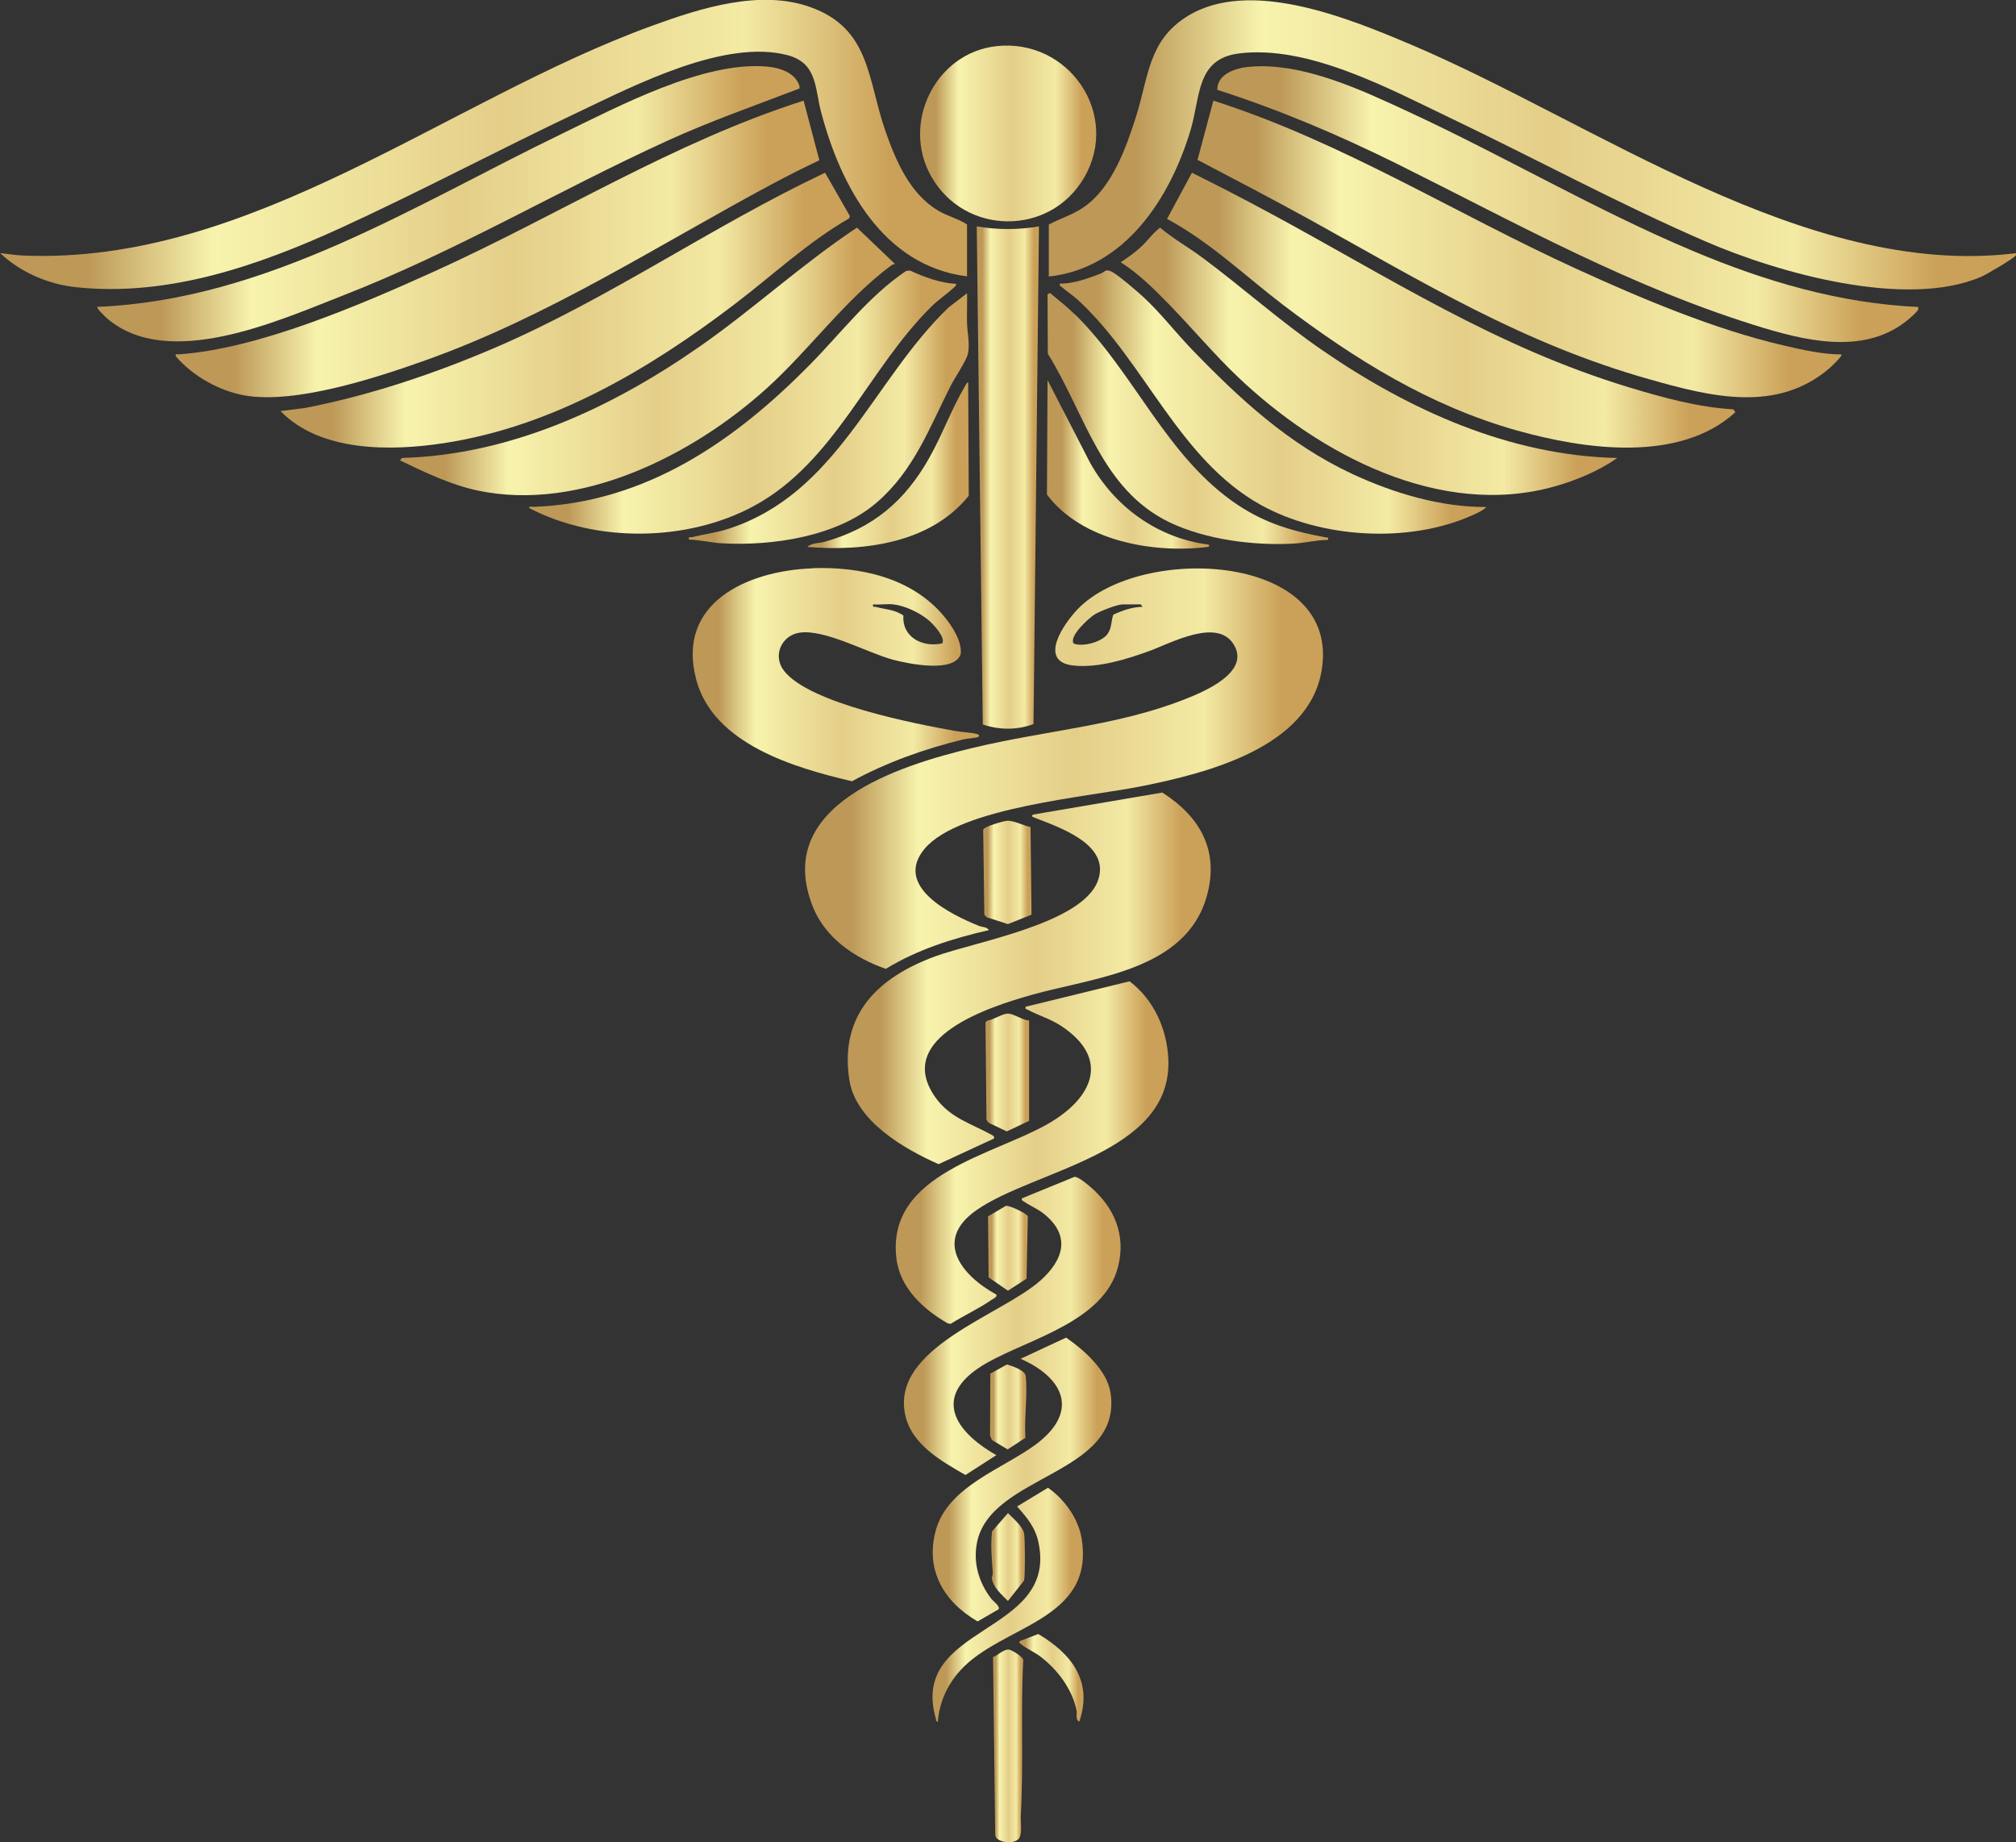 <svg xmlns="http://www.w3.org/2000/svg" xmlns:xlink="http://www.w3.org/1999/xlink" id="Layer_2" data-name="Layer 2" viewBox="0 0 141.01 128.85"><rect x="0" y="0" width="141.01" height="128.85" fill="#333333" stroke="none"/><defs><style> .cls-1 { fill: url(#linear-gradient-8); } .cls-2 { fill: url(#linear-gradient-7); } .cls-3 { fill: url(#linear-gradient-5); } .cls-4 { fill: url(#linear-gradient-6); } .cls-5 { fill: url(#linear-gradient-9); } .cls-6 { fill: url(#linear-gradient-4); } .cls-7 { fill: url(#linear-gradient-3); } .cls-8 { fill: url(#linear-gradient-2); } .cls-9 { fill: url(#linear-gradient); } .cls-10 { fill: url(#linear-gradient-10); } .cls-11 { fill: url(#linear-gradient-11); } .cls-12 { fill: url(#linear-gradient-12); } .cls-13 { fill: url(#linear-gradient-13); } .cls-14 { fill: url(#linear-gradient-19); } .cls-15 { fill: url(#linear-gradient-14); } .cls-16 { fill: url(#linear-gradient-21); } .cls-17 { fill: url(#linear-gradient-20); } .cls-18 { fill: url(#linear-gradient-22); } .cls-19 { fill: url(#linear-gradient-23); } .cls-20 { fill: url(#linear-gradient-28); } .cls-21 { fill: url(#linear-gradient-25); } .cls-22 { fill: url(#linear-gradient-32); } .cls-23 { fill: url(#linear-gradient-31); } .cls-24 { fill: url(#linear-gradient-30); } .cls-25 { fill: url(#linear-gradient-15); } .cls-26 { fill: url(#linear-gradient-16); } .cls-27 { fill: url(#linear-gradient-17); } .cls-28 { fill: url(#linear-gradient-18); } .cls-29 { fill: url(#linear-gradient-27); } .cls-30 { fill: url(#linear-gradient-24); } .cls-31 { fill: url(#linear-gradient-26); } .cls-32 { fill: url(#linear-gradient-29); } </style><linearGradient id="linear-gradient" x1="56.3" y1="53.75" x2="92.54" y2="53.75" gradientUnits="userSpaceOnUse"><stop offset=".09" stop-color="#bd9857"></stop><stop offset=".22" stop-color="#f7f3ad"></stop><stop offset=".52" stop-color="#e4ce88"></stop><stop offset=".77" stop-color="#f3eaa4"></stop><stop offset=".92" stop-color="#cba058"></stop></linearGradient><linearGradient id="linear-gradient-2" x1="73.36" y1="10.12" x2="141.01" y2="10.12" xlink:href="#linear-gradient"></linearGradient><linearGradient id="linear-gradient-3" x1="0" y1="10.11" x2="67.64" y2="10.11" xlink:href="#linear-gradient"></linearGradient><linearGradient id="linear-gradient-4" x1="12.28" y1="17.42" x2="57.31" y2="17.42" xlink:href="#linear-gradient"></linearGradient><linearGradient id="linear-gradient-5" x1="83.76" y1="17.41" x2="128.81" y2="17.41" xlink:href="#linear-gradient"></linearGradient><linearGradient id="linear-gradient-6" x1="59.29" y1="68.44" x2="84.67" y2="68.44" xlink:href="#linear-gradient"></linearGradient><linearGradient id="linear-gradient-7" x1="19.62" y1="21.69" x2="59.45" y2="21.69" xlink:href="#linear-gradient"></linearGradient><linearGradient id="linear-gradient-8" x1="81.63" y1="21.7" x2="121.38" y2="21.7" xlink:href="#linear-gradient"></linearGradient><linearGradient id="linear-gradient-9" x1="85.13" y1="14.27" x2="134.18" y2="14.27" xlink:href="#linear-gradient"></linearGradient><linearGradient id="linear-gradient-10" x1="6.81" y1="14.25" x2="55.92" y2="14.25" xlink:href="#linear-gradient"></linearGradient><linearGradient id="linear-gradient-11" x1="48.44" y1="47.18" x2="68.48" y2="47.18" xlink:href="#linear-gradient"></linearGradient><linearGradient id="linear-gradient-12" x1="78.39" y1="25.27" x2="113.11" y2="25.27" xlink:href="#linear-gradient"></linearGradient><linearGradient id="linear-gradient-13" x1="27.98" y1="25.28" x2="62.61" y2="25.28" xlink:href="#linear-gradient"></linearGradient><linearGradient id="linear-gradient-14" x1="68.32" y1="33.39" x2="72.67" y2="33.39" xlink:href="#linear-gradient"></linearGradient><linearGradient id="linear-gradient-15" x1="62.65" y1="80.62" x2="81.73" y2="80.62" xlink:href="#linear-gradient"></linearGradient><linearGradient id="linear-gradient-16" x1="74.12" y1="28.12" x2="103.98" y2="28.12" xlink:href="#linear-gradient"></linearGradient><linearGradient id="linear-gradient-17" x1="37.02" y1="28.12" x2="66.88" y2="28.12" xlink:href="#linear-gradient"></linearGradient><linearGradient id="linear-gradient-18" x1="64.35" y1="9.33" x2="76.67" y2="9.33" xlink:href="#linear-gradient"></linearGradient><linearGradient id="linear-gradient-19" x1="63.23" y1="92.74" x2="78.38" y2="92.74" xlink:href="#linear-gradient"></linearGradient><linearGradient id="linear-gradient-20" x1="73.27" y1="29.26" x2="92.9" y2="29.26" xlink:href="#linear-gradient"></linearGradient><linearGradient id="linear-gradient-21" x1="48.19" y1="29.28" x2="67.75" y2="29.28" xlink:href="#linear-gradient"></linearGradient><linearGradient id="linear-gradient-22" x1="65.25" y1="103.47" x2="77.74" y2="103.47" xlink:href="#linear-gradient"></linearGradient><linearGradient id="linear-gradient-23" x1="65.23" y1="112.23" x2="75.75" y2="112.23" xlink:href="#linear-gradient"></linearGradient><linearGradient id="linear-gradient-24" x1="73.23" y1="32.48" x2="84.59" y2="32.48" xlink:href="#linear-gradient"></linearGradient><linearGradient id="linear-gradient-25" x1="56.47" y1="32.55" x2="67.77" y2="32.55" xlink:href="#linear-gradient"></linearGradient><linearGradient id="linear-gradient-26" x1="69.45" y1="122.11" x2="71.56" y2="122.11" xlink:href="#linear-gradient"></linearGradient><linearGradient id="linear-gradient-27" x1="68.93" y1="75" x2="71.98" y2="75" xlink:href="#linear-gradient"></linearGradient><linearGradient id="linear-gradient-28" x1="68.77" y1="61.01" x2="72.15" y2="61.01" xlink:href="#linear-gradient"></linearGradient><linearGradient id="linear-gradient-29" x1="69.11" y1="87.3" x2="71.89" y2="87.3" xlink:href="#linear-gradient"></linearGradient><linearGradient id="linear-gradient-30" x1="69.26" y1="98.4" x2="71.79" y2="98.4" xlink:href="#linear-gradient"></linearGradient><linearGradient id="linear-gradient-31" x1="69.33" y1="108.89" x2="71.69" y2="108.89" xlink:href="#linear-gradient"></linearGradient><linearGradient id="linear-gradient-32" x1="71.3" y1="117.34" x2="75.78" y2="117.34" xlink:href="#linear-gradient"></linearGradient></defs><g id="Layer_1-2" data-name="Layer 1"><g><path class="cls-9" d="M69.18,65.05c-2.51.57-5.02,1.36-7.22,2.71-2.15-.74-4.23-2.15-5.1-4.33-2.85-7.14,6.03-9.89,11.21-11.13s10.09-1.53,14.84-3.41c1.32-.52,4.44-1.83,3.45-3.7-1.11-2.09-4.46-.2-6.02.36s-3.49,1.17-5.23,1c-2.58-.26-.68-2.97.29-3.97,4.46-4.57,18.44-3.91,17.04,4.33-.92,5.37-7.97,7.14-12.5,8.06-3.77.77-12.78,1.48-15.25,4.37-2.24,2.64,1.81,4.63,3.8,5.42.22.09.57.06.68.3ZM79.8,42.27h-1.28c-.37,0-1.6.48-1.95.7-.4.25-1.83,1.53-1.47,2.04.64.25,1.93-.1,2.35-.65.33-.43.25-.89.42-1.37.65-.3,1.33-.54,2.05-.55l-.13-.17Z"></path><path class="cls-8" d="M73.36,15.7c.85-.44,1.69-.68,2.5-1.25,1.94-1.37,2.93-4.17,3.62-6.36.85-2.71.85-5.23,3.5-6.91,4.37-2.79,11.36.1,15.69,1.93,12.92,5.47,27.57,16.31,42.15,14.62.08,0,.25-.08.19.11s-2.09,1.37-2.42,1.51c-5.25,2.28-14.24-.27-19.31-2.47-6.02-2.61-11.9-5.79-17.82-8.62-4.29-2.05-9.97-5.14-14.82-4.52-2.98.38-2.67,3.04-3.36,5.34-1.42,4.74-4.56,9.68-9.92,10.26v-3.63Z"></path><path class="cls-7" d="M67.64,19.33c-5.88-.74-8.84-6.31-10.21-11.5-.44-1.67-.26-3.42-2.34-3.97-4.38-1.16-10.68,2.1-14.6,3.96-5.57,2.64-11.03,5.54-16.63,8.11-5.75,2.63-12.06,4.84-18.52,4.16-1.94-.2-3.91-1.04-5.33-2.39.5.05,1.08.15,1.57.17,15.99.68,29.66-10.86,44.06-16.08,3.36-1.22,7.51-2.55,11.02-1.3,4.22,1.49,4.01,5.04,5.26,8.64.73,2.09,1.71,4.42,3.7,5.6.65.39,1.41.56,2.02.97v3.63Z"></path><path class="cls-6" d="M56.21,7.04l1.1,4.17c-1.12.53-2.23,1.09-3.32,1.67-8.06,4.32-15.58,9.24-24.26,12.33-3.43,1.22-9.05,3.06-12.6,2.45-1.79-.31-3.67-1.37-4.84-2.75-.04-.19.08-.12.21-.13,5.56-.37,12.75-3.48,17.84-5.78,8.66-3.92,16.77-9.06,25.87-11.96Z"></path><path class="cls-3" d="M128.8,24.79c.1.09-.71.85-.81.94-3.69,3.19-8.34,2.01-12.58.81-8.91-2.51-15.79-6.75-23.74-11.15-2.61-1.44-5.27-2.82-7.91-4.21l1.11-4.14c8.95,2.85,16.94,7.91,25.45,11.79,4.49,2.05,9.58,4.2,14.39,5.32,1.33.31,2.72.63,4.1.64Z"></path><path class="cls-4" d="M69.52,79.63l-3.87,1.79c-2.42-1.07-5.79-3.01-6.24-5.88-.72-4.62,2.05-7.21,6.02-8.66,2.8-1.02,10.26-2.28,11.36-5.28.94-2.56-2.75-3.75-4.47-4.43-.12-.05-.2-.1-.06-.2l9.04-1.54c2.66,1.7,4.01,4.08,3.1,7.28-1.48,5.19-7.91,5.65-12.24,6.87-2.87.81-9.67,2.95-6.76,7.13,1.04,1.49,2.53,1.86,3.98,2.67.11.06.17.09.15.24Z"></path><path class="cls-2" d="M57.71,12.08l1.74,3.04-.07.16c-2.88,1.66-5.31,3.95-7.95,5.96-6.01,4.58-12.74,8.58-20.36,9.75-3.72.57-8.65.64-11.45-2.24l1.74-.22c4.59-.9,9.05-2.4,13.33-4.24,7.98-3.44,15.17-8.5,23.02-12.21Z"></path><path class="cls-1" d="M81.63,15.31l1.74-3.23c1.81.9,3.61,1.83,5.39,2.79,8.5,4.58,15.86,9.41,25.28,12.25,2.32.7,4.78,1.37,7.2,1.51l.14.2c-3.9,3.57-10.57,2.6-15.27,1.28-6.12-1.72-11.36-4.99-16.37-8.79-2.67-2.04-5.13-4.41-8.11-6.01Z"></path><path class="cls-5" d="M134.18,21.46c.04.26-.18.4-.34.56-2.91,2.8-7.01,1.96-10.47.92-9.19-2.78-17.19-7.27-25.69-11.5-4.06-2.01-8.22-3.77-12.54-5.16,0-1.13,1.32-1.53,2.26-1.61,3.69-.33,7.82,1.62,11.1,3.14,6.68,3.09,13.16,6.91,19.93,9.75,5.03,2.12,10.25,3.66,15.75,3.91Z"></path><path class="cls-10" d="M6.82,21.46c11.88-.49,22.1-7.08,32.47-12.1,3.97-1.92,9.96-5.12,14.4-4.7.87.08,1.96.44,2.23,1.36v.17c-3.11,1.19-6.26,2.29-9.3,3.68-7.7,3.52-14.63,7.67-22.64,10.8-4.55,1.78-12.22,5.25-16.49,1.6-.09-.08-.78-.73-.68-.81Z"></path><path class="cls-11" d="M56.79,39.74c3.37-.13,6.98.66,9.23,3.35.56.67,1.26,1.73,1.18,2.62-.37,1.41-3.72.7-4.74.43-1.82-.49-4.78-2.16-6.54-1.89-1.26.19-1.91,1.62-1.07,2.68,1.79,2.27,9.14,3.69,12.01,4.2.44.08,1.1.1,1.5.21.1.03.19.13.06.2-.12.07-.78.11-1.03.17-2.71.66-5.36,1.6-7.8,2.93-4-.94-9.69-2.59-10.89-7.1-1.44-5.4,3.61-7.62,8.1-7.79ZM62.48,42.27c-.44-.05-.96.04-1.41,0-.04.24.05.14.2.18.64.17,1.33.18,1.92.6-.11,1.54,1.38,2.25,2.71,1.95.28-.39-.62-1.34-.9-1.58-.62-.55-1.69-1.06-2.52-1.15Z"></path><path class="cls-12" d="M113.11,32.04c-1.27.89-2.87,1.56-4.37,1.98-8.02,2.26-16.48-2.25-22.16-7.66-1.69-1.61-3.19-3.41-4.82-5.08-1.04-1.07-2.11-2.13-3.37-2.94.47-.31.94-.64,1.36-1.02.49-.44.88-1.02,1.39-1.4.92.78,1.98,1.37,2.95,2.09,2.85,2.12,5.48,4.48,8.42,6.5,6.08,4.18,13.08,7.35,20.58,7.52Z"></path><path class="cls-13" d="M62.61,18.47c-.1,0-.21.04-.28.1-3.17,2.34-5.71,5.88-8.67,8.56-5.18,4.7-13.07,8.69-20.24,7.18-1.92-.41-3.69-1.27-5.44-2.11l.13-.17c7.64-.22,14.7-3.52,20.85-7.81,3.77-2.63,7.15-5.76,10.98-8.3l2.67,2.55Z"></path><path class="cls-15" d="M72.67,15.83l-.38,34.81c-1.15.43-2.38.42-3.55.03l-.42-34.84c1.43.25,2.92.25,4.35,0Z"></path><path class="cls-25" d="M69.69,90.55c.1.14-.26.31-.35.37-.9.62-1.93,1.09-2.85,1.67l-.21-.04c-1.7-.98-3.33-2.47-3.58-4.53-.72-5.97,6.82-7.2,10.72-9.49,2.97-1.75,4.25-4.44.89-6.72-.82-.56-1.66-.77-2.46-1.21-.1-.05-.14,0-.11-.19l7.27-1.78c1.7,1.29,2.63,3.36,2.71,5.48.26,6.61-9.41,7.7-13.44,10.54-3,2.11-1.02,4.56,1.41,5.89Z"></path><path class="cls-26" d="M103.98,35.45c-.25.26-.71.46-1.05.61-4.41,1.96-10.52,1.59-14.73-.74-5.74-3.18-8.12-10.02-12.79-14.33-.35-.32-.79-.61-1.14-.91-.09-.08-.18-.08-.14-.24.97,0,1.94-.36,2.84-.7.32-.12.31-.33.72-.17s1.88,1.43,2.29,1.81c1.21,1.12,2.22,2.44,3.36,3.63,3.38,3.5,6.77,6.64,11.23,8.73,2.89,1.35,6.21,2.34,9.41,2.32Z"></path><path class="cls-27" d="M66.87,19.84c.03.14-.05.17-.13.25-.46.44-1.08.85-1.55,1.31-4.46,4.37-6.77,10.92-12.48,14-4.64,2.5-11.02,2.58-15.7.13-.02-.15.19-.08.3-.08,7.87-.29,14.09-4.6,19.41-10.02,2.17-2.21,4.06-4.73,6.66-6.48l.27-.03c1,.46,2.12.88,3.22.93Z"></path><path class="cls-28" d="M69.67,3.23c5.06-.57,8.72,4.73,6.18,9.16-2.38,4.15-8.37,4.11-10.72-.06-2.1-3.72.29-8.62,4.55-9.1Z"></path><path class="cls-14" d="M71.48,83.81l3.67-1.5c.23-.05.9.51,1.11.69,1.69,1.45,2.51,3.38,1.94,5.61-.98,3.81-6.17,5.01-9.16,6.7-3.78,2.14-2.55,4.64.65,6.46l-2.16,1.39c-1.7-.98-3.78-2.13-4.22-4.23-.98-4.68,6.69-6.92,9.45-9.36,1.62-1.44,2.16-3.12.29-4.65-.46-.38-.98-.57-1.42-.88-.1-.07-.19-.07-.15-.23Z"></path><path class="cls-17" d="M75.2,22c4.18,4.1,6.41,10.04,11.43,13.35,1.98,1.3,3.83,1.81,6.13,2.24.14.03.15-.06.13.17-.81,0-1.61.22-2.43.26-2.79.15-6.13-.28-8.66-1.49-4.79-2.31-5.91-7.63-8.51-11.79l-.02-4.16.17-.09c.6.49,1.21.98,1.76,1.52Z"></path><path class="cls-16" d="M67.64,20.52c.02.7-.02,1.4,0,2.09.02.65.22,1.52.05,2.17-.13.5-.92,1.66-1.2,2.21-1.5,2.97-2.56,5.9-5.16,8.15-2.75,2.38-7.25,3.05-10.79,2.86-.78-.04-1.56-.24-2.35-.26-.04-.26.06-.14.21-.17.84-.21,1.65-.3,2.5-.57,7.68-2.45,10.09-10.35,15.46-15.51l1.28-.98Z"></path><path class="cls-18" d="M69.85,112.55l-1.47.85c-2.37-1.37-3.69-3.61-2.92-6.39.84-3.05,4.68-4.28,6.98-5.98,3.03-2.25,2.05-4.62-1.05-6l3.18-1.48c1.25.87,2.88,2.28,3.11,3.89.83,5.75-8.43,5.65-9.35,10.48-.27,1.41.15,2.8,1.02,3.91.13.17.62.5.5.72Z"></path><path class="cls-19" d="M65.59,120.41c-.12.02-.12-.15-.14-.24-1.86-6.56,8.5-5.81,7.2-12.23-.22-1.1-.79-1.77-1.51-2.58l2.16-1.31c1.15.8,2.12,2.14,2.35,3.53.97,5.82-5.65,6.06-8.52,9.29-.88.98-1.44,2.23-1.53,3.54Z"></path><path class="cls-30" d="M84.53,38.09c.13.11,0,.16-.13.17-3.8.46-8.76-.45-11.17-3.67l.04-8.01,2.97,5.77c1.73,3.11,4.73,5.28,8.29,5.74Z"></path><path class="cls-21" d="M56.47,38.26c.27-.3.83-.26,1.21-.37,3.39-.95,5.62-2.85,7.33-5.89.9-1.59,1.57-3.45,2.5-5.01.06-.09.09-.23.21-.25l.04,7.93c-2.64,3.3-7.31,3.92-11.3,3.58Z"></path><path class="cls-31" d="M69.45,115.9c.34-.12.76-.58,1.13-.53.18.03.95.47.99.73-.19,3.62.03,7.29-.17,10.91-.02.41.13,1.36-.17,1.62-.37.33-1.18.26-1.54-.08l-.08-.18-.15-12.48Z"></path><path class="cls-29" d="M71.98,71.37v7.02s-1.56.74-1.56.74l-1.28-.61-.14-.2-.07-6.82.13-.12c.41-.05,1.06-.49,1.44-.49.4,0,1.04.47,1.48.48Z"></path><path class="cls-20" d="M70.43,57.4c.5-.02,1.16.35,1.65.44l.07,6.13-1.65.66-1.49-.48-.16-.18-.08-5.94c.04-.22,1.42-.61,1.66-.62Z"></path><path class="cls-32" d="M71.8,89.43l-1.3.84-1.35-.93-.04-4.27,1.24-.73c.27-.06,1.48.55,1.54.72l-.09,4.36Z"></path><path class="cls-24" d="M70.43,95.43c.35.1,1.26.4,1.31.79.15,1.33-.11,2.98-.02,4.34l-1.24.81-1.1-.66-.13-.3.02-4.34,1.16-.64Z"></path><path class="cls-23" d="M70.5,105.82c.35.37,1.03.91,1.13,1.43.07.36.08,2.96,0,3.29l-1.13,1.43c-.4-.41-1.08-.99-1.12-1.59,0-.13.07-.27.06-.41-.07-.95-.16-1.91-.05-2.87l1.11-1.27Z"></path><path class="cls-22" d="M75.49,120.41c-.28-.13-.14-.52-.19-.79-.31-1.5-1.34-2.86-2.54-3.77-.38-.29-.97-.55-1.3-.83-.09-.08-.18-.08-.14-.24l1.3-.5c2.32,1.37,3.84,3.3,2.87,6.13Z"></path></g></g></svg>